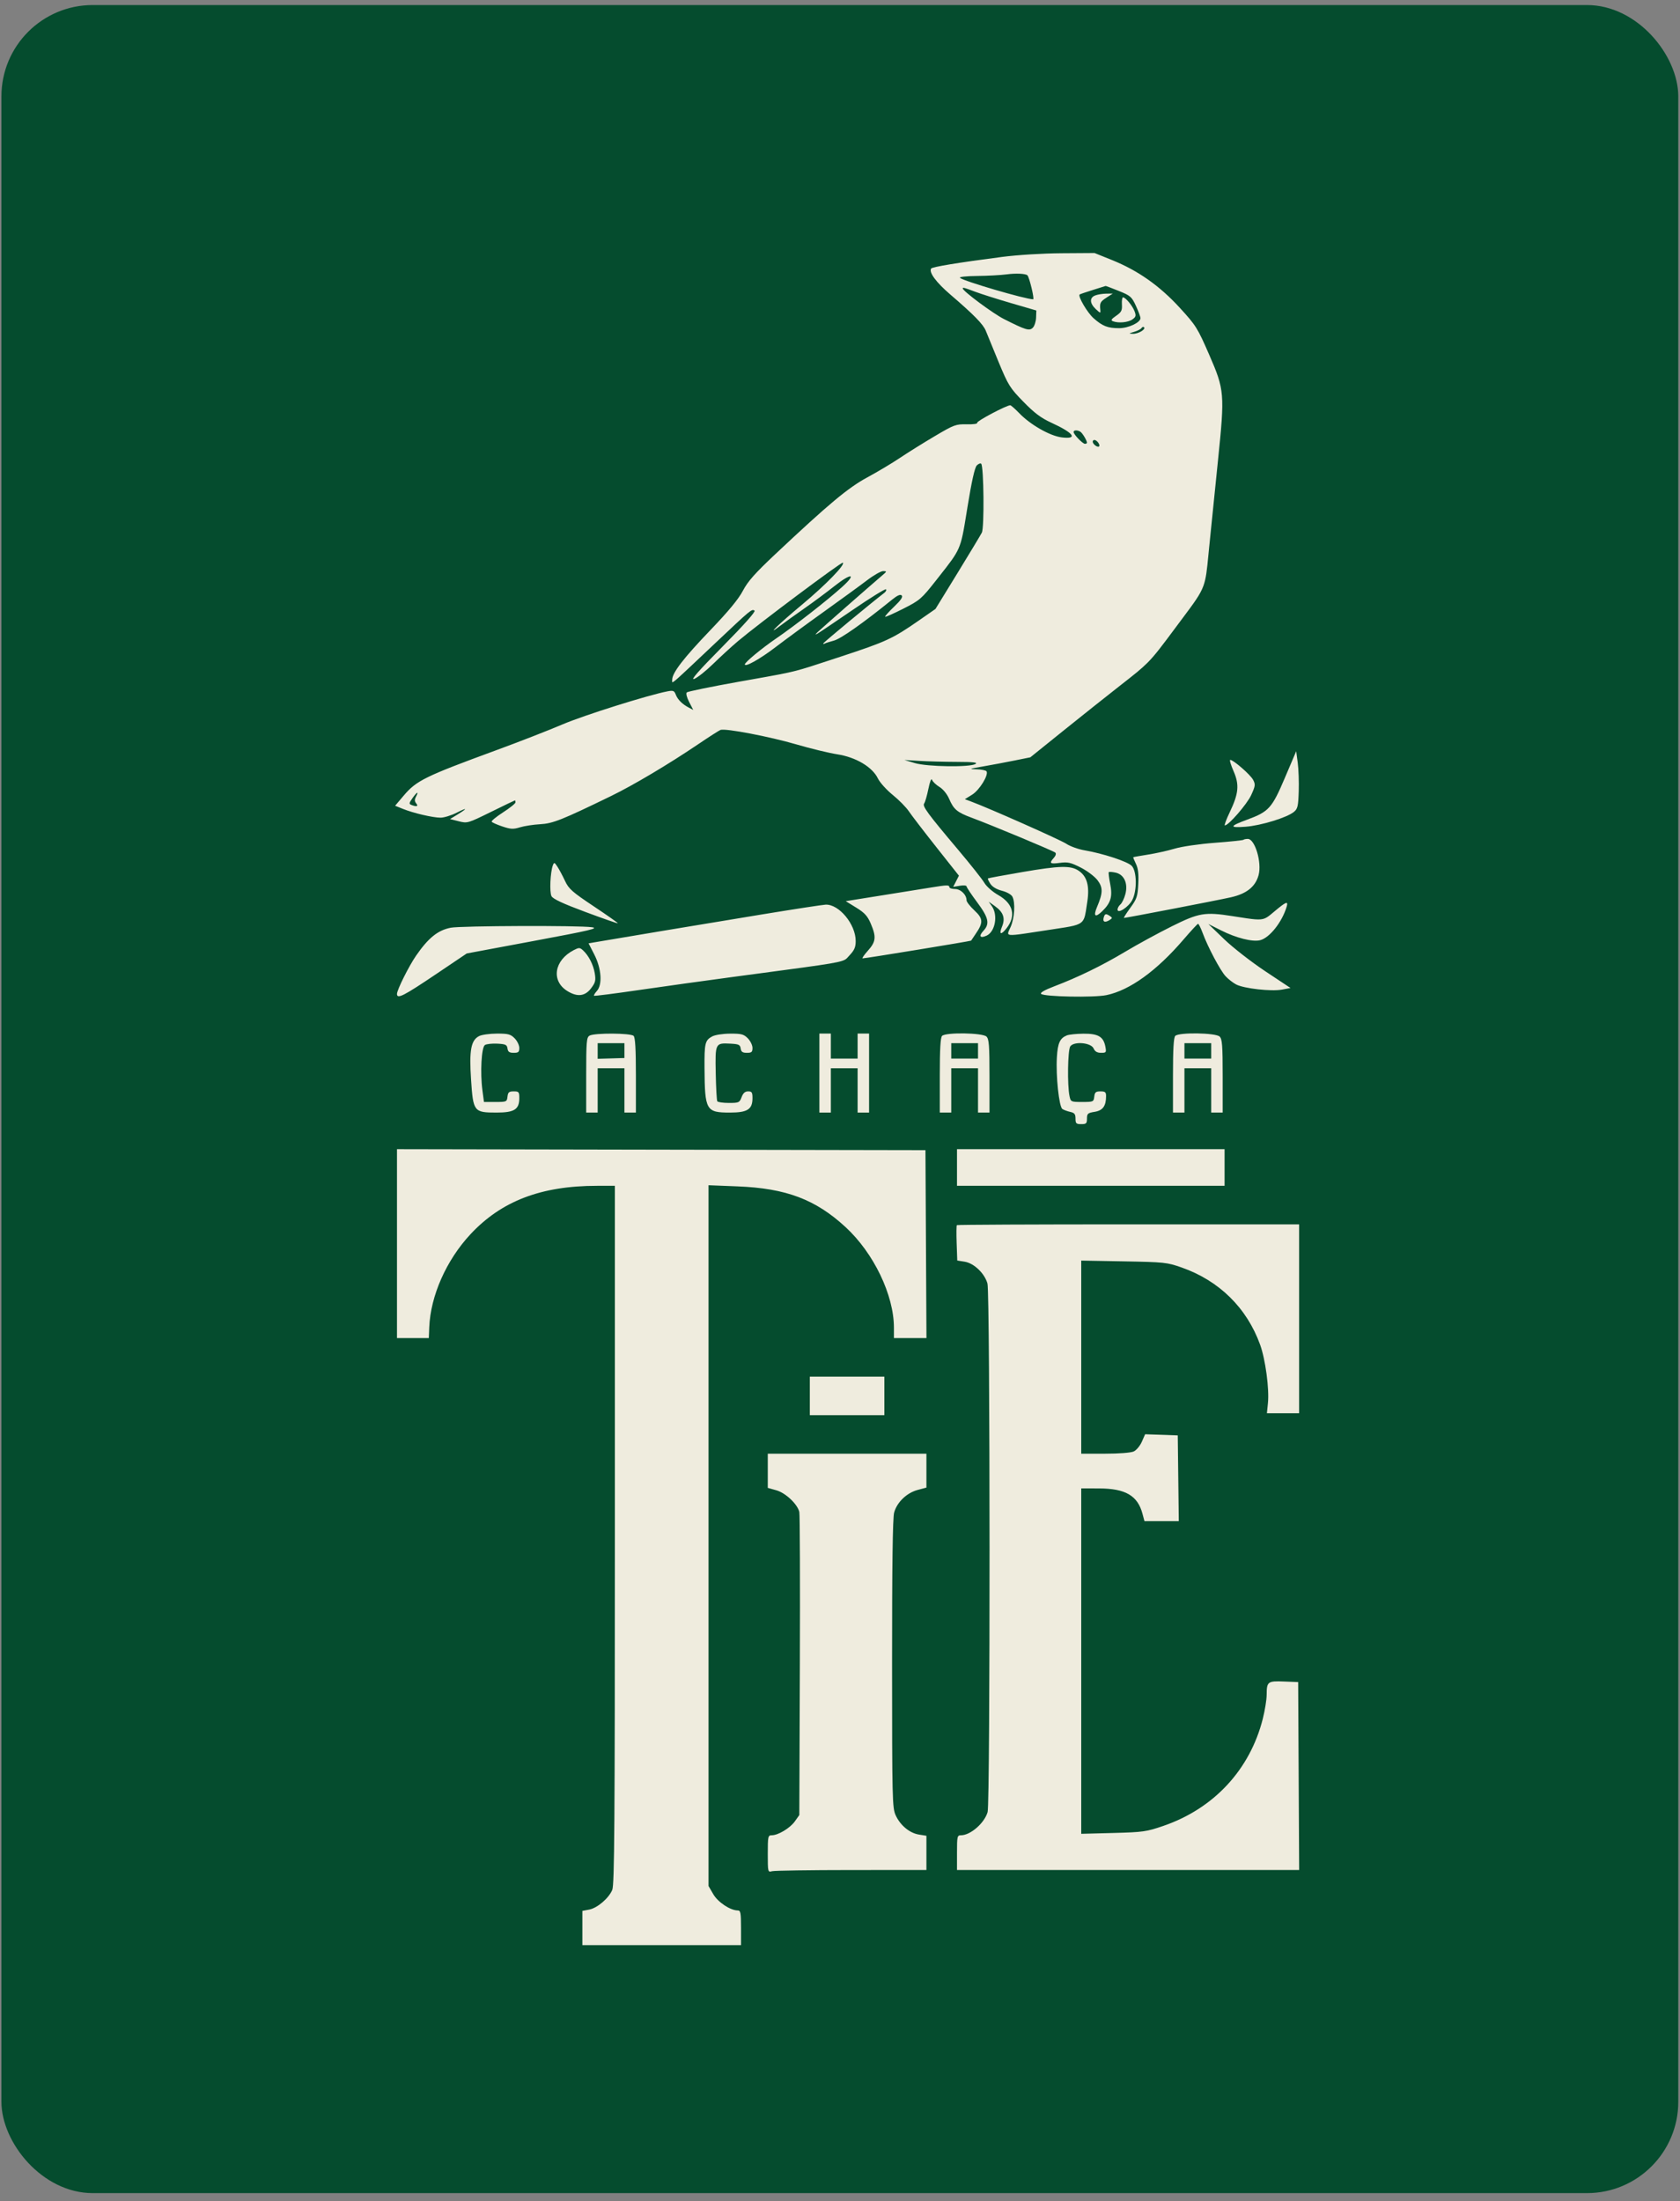 <svg xmlns="http://www.w3.org/2000/svg" width="184" height="241" viewBox="0 0 184 241" fill="none"><rect x="0" y="0" width="184" height="241" fill="#808080" stroke="none"/><rect x="0.156" y="0.552" width="183.656" height="239.552" rx="10" fill="#054C2E"></rect><path fill-rule="evenodd" clip-rule="evenodd" d="M140.715 85.179C139.309 88.484 138.963 88.866 136.589 89.738C134.642 90.453 134.6 90.65 136.424 90.511C138.113 90.382 140.945 89.514 141.71 88.89C142.123 88.552 142.188 88.279 142.242 86.641C142.275 85.615 142.227 84.206 142.133 83.51L141.964 82.244L140.715 85.179ZM135.096 84.406C135.756 85.91 135.669 86.868 134.685 88.923C134.305 89.717 134.065 90.367 134.153 90.367C134.56 90.367 136.585 88.033 137.036 87.044C137.494 86.041 137.514 85.884 137.244 85.374C136.95 84.816 135.087 83.193 134.742 83.193C134.643 83.193 134.802 83.739 135.096 84.406ZM136.186 91.943C136.132 91.997 134.727 92.145 133.063 92.27C131.356 92.399 129.447 92.676 128.678 92.905C127.93 93.128 126.611 93.423 125.748 93.559C124.884 93.696 124.154 93.825 124.124 93.846C124.095 93.868 124.223 94.192 124.408 94.567C124.652 95.06 124.724 95.668 124.669 96.771C124.6 98.147 124.515 98.402 123.792 99.395C123.351 100 123.041 100.495 123.101 100.495C123.348 100.495 133.421 98.553 134.817 98.236C136.538 97.846 137.498 97.077 137.844 95.812C138.222 94.435 137.45 91.844 136.663 91.844C136.455 91.844 136.24 91.889 136.186 91.943ZM60.555 94.728C60.269 95.479 60.17 97.676 60.403 98.114C60.566 98.421 61.66 98.93 64.122 99.845C66.04 100.558 67.635 101.115 67.668 101.082C67.7 101.049 66.516 100.215 65.036 99.229C62.666 97.649 62.29 97.317 61.882 96.443C61.628 95.898 61.258 95.203 61.06 94.899C60.738 94.403 60.685 94.386 60.555 94.728ZM112.036 95.462C109.964 95.816 108.237 96.136 108.199 96.172C108.161 96.209 108.283 96.474 108.47 96.761C108.685 97.092 109.151 97.371 109.736 97.52C110.26 97.653 110.756 97.931 110.878 98.161C111.222 98.808 111.121 100.521 110.681 101.497C110.665 101.534 110.648 101.57 110.632 101.604C110.615 101.641 110.598 101.677 110.581 101.712L110.581 101.712C110.46 101.967 110.377 102.143 110.431 102.246C110.548 102.472 111.319 102.353 113.779 101.974L113.782 101.974C114.073 101.929 114.387 101.881 114.726 101.829C115.004 101.786 115.264 101.747 115.505 101.711C117.389 101.429 118.168 101.312 118.55 100.857C118.819 100.535 118.891 100.045 119.012 99.208L119.012 99.208C119.034 99.056 119.058 98.894 119.085 98.718C119.35 96.981 119.052 95.93 118.121 95.316C117.257 94.745 116.06 94.774 112.036 95.462ZM102.093 97.144C101.46 97.247 99.071 97.63 96.785 97.996L92.629 98.66L93.777 99.368C94.697 99.935 95.013 100.282 95.369 101.116C95.993 102.577 95.938 103.097 95.056 104.081C94.639 104.546 94.38 104.925 94.48 104.924C94.835 104.919 106.337 103.038 106.361 102.98C106.375 102.948 106.593 102.622 106.847 102.257C107.71 101.012 107.689 100.573 106.723 99.674C106.249 99.233 105.861 98.736 105.861 98.57C105.861 97.956 105.22 97.33 104.593 97.33C104.254 97.33 103.977 97.235 103.977 97.119C103.977 96.878 103.707 96.882 102.093 97.144ZM139.569 99.792C139.527 99.827 139.487 99.861 139.448 99.893C139.07 100.212 138.821 100.422 138.535 100.541C137.985 100.769 137.298 100.661 135.29 100.346L135.286 100.345L135.056 100.309L134.958 100.294C131.965 99.826 131.307 99.937 128.339 101.414C126.856 102.151 124.568 103.398 123.254 104.185C120.709 105.708 118.074 106.993 115.443 107.992C114.411 108.384 113.898 108.68 114.025 108.809C114.342 109.128 119.821 109.233 121.19 108.946C123.738 108.413 126.68 106.291 129.62 102.864C130.426 101.925 131.143 101.15 131.214 101.142C131.285 101.134 131.509 101.579 131.713 102.13C132.287 103.685 133.639 106.235 134.229 106.876C134.523 107.193 135.045 107.601 135.389 107.78C136.243 108.226 139.235 108.562 140.401 108.344L141.343 108.168L138.58 106.334C137.06 105.325 135.035 103.748 134.079 102.829L132.342 101.158L133.746 101.864C135.402 102.697 137.188 103.144 138.019 102.934C139.051 102.673 140.415 100.952 140.915 99.282C141.118 98.605 140.869 98.7 139.569 99.792ZM83.567 100.094C77.966 101.011 66.461 102.926 65.014 103.181L64.463 103.278L65.091 104.503C65.873 106.033 65.998 107.794 65.373 108.491C65.153 108.736 65.012 108.973 65.059 109.016C65.106 109.06 67.312 108.779 69.96 108.393C72.608 108.007 77.318 107.351 80.427 106.935C81.306 106.818 82.121 106.709 82.876 106.609C91.509 105.458 92.305 105.352 92.764 104.899C92.811 104.853 92.854 104.804 92.901 104.749C92.942 104.702 92.987 104.651 93.039 104.596C93.577 104.027 93.719 103.698 93.719 103.023C93.719 101.19 91.894 98.982 90.427 99.041C90.108 99.054 87.021 99.528 83.567 100.094ZM120.872 100.495C120.754 100.952 121.05 101.041 121.561 100.703C121.84 100.518 121.84 100.472 121.561 100.287C121.108 99.987 120.995 100.021 120.872 100.495ZM49.365 101.567C47.951 101.847 46.925 102.672 45.582 104.609C44.788 105.754 43.479 108.373 43.479 108.815C43.479 109.413 44.192 109.052 47.77 106.642L51.12 104.386L58.438 103.02C64.695 101.853 65.621 101.635 64.823 101.513C63.472 101.306 50.451 101.352 49.365 101.567ZM62.842 104.019C60.683 105.136 60.335 107.392 62.15 108.507C63.233 109.173 64.076 109.074 64.735 108.203C65.213 107.572 65.269 107.348 65.143 106.568C64.988 105.615 64.466 104.597 63.843 104.033C63.506 103.727 63.411 103.725 62.842 104.019ZM43.479 146.492H46.966L47.013 145.321C47.151 141.87 48.881 137.964 51.528 135.125C54.922 131.485 59.271 129.823 65.401 129.823H67.343V168.02C67.343 199.624 67.294 206.334 67.06 206.899C66.677 207.823 65.421 208.895 64.522 209.065L63.784 209.204V212.955H81.159V211.056C81.159 209.416 81.111 209.157 80.807 209.157C79.99 209.157 78.633 208.258 78.121 207.378L77.601 206.482V129.76L80.793 129.886C86.086 130.094 89.313 131.31 92.597 134.332C95.691 137.179 97.906 141.783 97.906 145.365V146.492H101.469L101.36 125.92L43.479 125.813V146.492ZM104.814 129.823H134.121V125.814H104.814V129.823ZM104.797 134.13C104.749 134.178 104.739 135.069 104.776 136.11L104.843 138.002L105.66 138.134C106.681 138.299 107.846 139.418 108.151 140.527C108.444 141.589 108.459 197.356 108.168 198.382C107.824 199.591 106.288 200.928 105.243 200.928C104.842 200.928 104.814 201.054 104.814 202.827V204.726H142.289L142.18 184.154L140.629 184.092C138.846 184.019 138.734 184.104 138.73 185.545C138.728 186.077 138.537 187.264 138.304 188.182C136.898 193.745 132.944 198.002 127.422 199.898C125.563 200.537 125.205 200.587 121.927 200.674L118.421 200.766V162.949L120.357 162.954C123.261 162.961 124.597 163.736 125.127 165.72L125.345 166.536H129.105L128.992 157.147L125.419 157.021L125.059 157.841C124.862 158.293 124.46 158.772 124.167 158.907C123.854 159.05 122.559 159.151 121.028 159.151H118.421V138.011L123.079 138.094C127.518 138.174 127.815 138.205 129.409 138.763C133.526 140.204 136.561 143.19 138.016 147.228C138.598 148.846 139.027 152.055 138.869 153.613L138.757 154.72H142.285V134.043H123.585C113.299 134.043 104.845 134.082 104.797 134.13ZM88.695 154.931H96.859V150.712H88.695V154.931ZM84.09 162.894L85.032 163.16C86.044 163.446 87.335 164.663 87.545 165.529C87.609 165.793 87.635 173.367 87.603 182.361L87.544 198.713L87.055 199.403C86.534 200.14 85.222 200.928 84.517 200.928C84.117 200.928 84.09 201.056 84.09 202.957C84.09 204.958 84.096 204.985 84.561 204.859C84.82 204.789 88.729 204.731 93.248 204.729L101.465 204.726V200.982L100.644 200.85C99.614 200.684 98.59 199.83 98.09 198.721C97.728 197.919 97.706 196.946 97.703 182.15C97.7 171.377 97.771 166.168 97.929 165.597C98.24 164.468 99.301 163.445 100.495 163.123L101.465 162.862V159.151H84.09V162.894Z" fill="#EFECDE"></path><path fill-rule="evenodd" clip-rule="evenodd" d="M109.734 28.13C104.929 28.753 102.093 29.219 101.979 29.404C101.722 29.823 102.53 30.914 104.081 32.244C106.669 34.463 107.699 35.516 107.974 36.227C108.114 36.586 108.74 38.114 109.366 39.623C110.432 42.191 110.605 42.469 112.086 43.984C113.3 45.226 114.013 45.761 115.154 46.283C117.61 47.407 118.107 48.103 116.298 47.888C115.011 47.734 112.852 46.506 111.627 45.231C111.172 44.758 110.73 44.37 110.645 44.37C110.226 44.37 106.922 46.121 107.024 46.289C107.092 46.4 106.602 46.471 105.882 46.454C104.689 46.427 104.499 46.498 102.362 47.761C101.12 48.495 99.411 49.562 98.563 50.131C97.716 50.7 96.113 51.658 95.001 52.258C92.884 53.402 90.808 55.134 84.918 60.667C82.686 62.765 81.905 63.645 81.364 64.676C80.886 65.588 79.786 66.919 77.813 68.976C74.874 72.04 73.623 73.662 73.623 74.409C73.623 74.45 73.62 74.49 73.617 74.526C73.612 74.6 73.607 74.66 73.632 74.68C73.734 74.758 74.31 74.214 77.17 71.515C77.522 71.183 77.909 70.818 78.333 70.417C82.285 66.69 82.327 66.656 82.639 66.85C82.791 66.945 81.494 68.403 79.142 70.782C76.473 73.48 75.582 74.496 76.031 74.33C76.376 74.203 77.318 73.454 78.124 72.667C78.93 71.881 80.142 70.77 80.819 70.199C83.056 68.311 92.146 61.512 92.308 61.606C92.621 61.788 90.426 64.045 87.858 66.182C85.328 68.287 83.743 69.821 85.451 68.512C85.911 68.159 87.089 67.312 88.067 66.631C89.046 65.949 90.541 64.84 91.389 64.167C93.236 62.702 93.884 62.767 92.241 64.252C90.622 65.716 87.052 68.504 85.029 69.884C83.445 70.965 81.578 72.509 81.578 72.737C81.578 73.08 83.24 72.149 84.927 70.861C86.021 70.026 88.423 68.265 90.265 66.949C92.108 65.632 94.218 64.096 94.954 63.535C95.691 62.974 96.492 62.519 96.734 62.523C97.149 62.531 97.143 62.557 96.625 62.998C95.186 64.225 89.81 68.942 89.533 69.222C89.254 69.503 89.254 69.519 89.533 69.369C89.705 69.276 91.432 68.115 93.369 66.788C95.307 65.462 96.955 64.441 97.032 64.519C97.11 64.597 97.028 64.771 96.851 64.907C95.417 66.007 90.161 70.36 90.161 70.448C90.161 70.509 90.231 70.515 90.318 70.462C90.404 70.409 90.865 70.26 91.341 70.131C92.106 69.924 94.561 68.196 97.697 65.655C98.287 65.177 98.608 65.038 98.761 65.192C98.915 65.347 98.661 65.719 97.92 66.426C97.337 66.983 96.897 67.477 96.942 67.522C96.988 67.568 97.884 67.171 98.933 66.64C100.751 65.72 100.922 65.572 102.541 63.515C102.66 63.362 102.774 63.218 102.884 63.079C104.014 61.645 104.597 60.906 104.971 60.072C105.368 59.185 105.529 58.19 105.861 56.138L105.905 55.861L105.931 55.704L105.955 55.553C106.421 52.686 106.757 51.183 106.982 50.956C107.166 50.771 107.382 50.686 107.463 50.768C107.752 51.059 107.816 57.767 107.535 58.313C107.391 58.594 106.189 60.588 104.865 62.746L102.456 66.668L100.662 67.915C97.768 69.927 97.064 70.252 92.078 71.888C91.614 72.04 91.196 72.178 90.816 72.303L90.812 72.305C89.081 72.875 88.143 73.184 87.189 73.431C86.061 73.723 84.91 73.927 82.399 74.374C81.931 74.457 81.416 74.548 80.845 74.65C77.852 75.185 75.319 75.706 75.217 75.807C75.11 75.914 75.221 76.357 75.48 76.858L75.927 77.723L75.456 77.477C74.729 77.098 74.222 76.596 74.014 76.049C73.852 75.621 73.729 75.57 73.127 75.684C71.02 76.082 63.937 78.311 61.586 79.316C60.09 79.955 56.84 81.221 54.364 82.129C46.547 84.997 45.612 85.455 44.215 87.104L43.274 88.213L44.134 88.56C45.281 89.022 47.397 89.516 48.248 89.52C48.626 89.522 49.427 89.274 50.028 88.97C51.228 88.362 51.239 88.484 50.049 89.208L49.288 89.671L50.243 89.913C51.183 90.152 51.238 90.136 53.772 88.89C55.187 88.194 56.371 87.624 56.402 87.624C56.432 87.624 56.458 87.723 56.458 87.844C56.458 87.964 55.849 88.454 55.105 88.932C54.361 89.41 53.797 89.874 53.852 89.962C53.906 90.051 54.432 90.285 55.021 90.482C55.934 90.788 56.217 90.801 56.955 90.575C57.43 90.429 58.421 90.276 59.157 90.237C60.549 90.161 61.54 89.767 66.924 87.151C69.366 85.965 73.245 83.658 76.482 81.469C77.651 80.678 78.744 79.978 78.91 79.913C79.43 79.712 84.277 80.637 87.23 81.5C88.784 81.955 90.793 82.441 91.694 82.581C93.737 82.897 95.539 83.966 96.151 85.225C96.368 85.671 97.097 86.481 97.771 87.025C98.445 87.569 99.242 88.377 99.54 88.821C99.839 89.265 101.196 91.033 102.554 92.749L105.025 95.87L104.399 97.092L105.13 96.972C105.532 96.906 105.861 96.937 105.861 97.04C105.861 97.142 106.379 97.921 107.012 98.769C108.281 100.47 108.429 101.132 107.709 101.905C107.159 102.495 107.339 102.763 108.062 102.431C108.995 102.002 109.321 100.206 108.643 99.23L108.286 98.716L108.972 99.208C109.899 99.873 110.125 100.532 109.743 101.454C109.383 102.322 109.634 102.405 110.246 101.621C111.308 100.26 110.972 98.924 109.332 97.991C108.7 97.632 108.043 97.054 107.806 96.649C107.577 96.258 106.286 94.629 104.936 93.029C101.586 89.058 100.997 88.257 101.218 87.969C101.319 87.838 101.527 87.119 101.679 86.373C101.847 85.553 102.006 85.159 102.081 85.376C102.15 85.573 102.514 85.923 102.89 86.154C103.297 86.403 103.73 86.936 103.958 87.468C104.447 88.61 104.838 88.939 106.384 89.511C108.571 90.321 115.377 93.157 115.579 93.343C115.696 93.451 115.633 93.678 115.422 93.913C114.879 94.518 114.991 94.612 116.081 94.466C116.947 94.351 117.271 94.424 118.37 94.983C119.076 95.342 119.899 95.963 120.205 96.368C120.814 97.172 120.804 97.752 120.156 99.284C119.721 100.314 119.944 100.509 120.711 99.769C121.665 98.847 121.867 98.157 121.589 96.761C121.458 96.107 121.392 95.531 121.441 95.481C121.491 95.431 121.826 95.456 122.187 95.536C123.122 95.743 123.566 96.727 123.253 97.897C123.127 98.37 122.883 98.875 122.711 99.019C122.539 99.163 122.398 99.414 122.398 99.577C122.398 100.087 123.599 99.313 124.007 98.54C124.55 97.508 124.516 95.363 123.947 94.789C123.478 94.315 120.782 93.431 118.772 93.091C118.102 92.978 117.207 92.656 116.783 92.376C116.124 91.939 108.323 88.479 106.344 87.745L105.676 87.497L106.476 86.999C107.276 86.501 108.296 84.846 108.05 84.445C107.984 84.337 107.488 84.238 106.947 84.225C106.068 84.204 106.14 84.172 107.64 83.914C108.561 83.755 110.109 83.465 111.08 83.269L112.845 82.912L116.418 80.036C118.383 78.454 121.216 76.202 122.712 75.031L122.778 74.98C124.199 73.868 124.974 73.262 125.665 72.57C126.495 71.741 127.203 70.789 128.763 68.696L128.763 68.696L128.821 68.618C129.039 68.324 129.243 68.052 129.432 67.799L129.436 67.794L129.442 67.786L129.443 67.785C130.815 65.951 131.45 65.103 131.798 64.148C132.099 63.326 132.186 62.425 132.35 60.748L132.35 60.746C132.377 60.474 132.406 60.181 132.437 59.864C132.67 57.551 133.104 53.285 133.401 50.384C134.15 43.091 134.117 42.695 132.438 38.841C131.154 35.895 130.991 35.636 129.208 33.69C126.999 31.281 124.64 29.621 121.796 28.473L119.883 27.702L116.274 27.726C114.171 27.74 111.44 27.909 109.734 28.13ZM107.023 30.213C108.168 30.201 109.624 30.122 110.257 30.037C111.243 29.904 112.294 29.95 112.52 30.135C112.73 30.308 113.323 32.766 113.154 32.766C112.319 32.766 105.523 30.775 105.139 30.418C105.024 30.311 105.818 30.225 107.023 30.213ZM118.246 32.242C118.285 32.205 118.929 31.984 119.677 31.752C120.425 31.519 121.06 31.319 121.088 31.308C121.115 31.297 121.762 31.541 122.525 31.848C123.811 32.367 123.949 32.487 124.409 33.483C124.683 34.075 124.907 34.679 124.908 34.826C124.912 35.31 123.601 35.929 122.569 35.93C121.324 35.931 120.755 35.709 119.77 34.837C119.091 34.236 118.037 32.442 118.246 32.242ZM109.943 34.922C108.742 34.314 105.442 31.861 105.442 31.577C105.442 31.444 105.602 31.487 106.796 31.937C107.434 32.178 109.204 32.739 110.729 33.184L113.502 33.993L113.476 34.769C113.462 35.196 113.303 35.693 113.123 35.874C112.742 36.259 112.356 36.143 109.943 34.922ZM124.22 36.33C124.588 36.223 124.951 36.035 125.026 35.913C125.1 35.791 125.223 35.753 125.297 35.828C125.522 36.055 124.659 36.565 124.085 36.544C123.594 36.527 123.605 36.509 124.22 36.33ZM118.83 48.59C118.574 48.59 117.584 47.559 117.584 47.293C117.584 47.074 118.022 47.063 118.337 47.275C118.565 47.428 119.049 48.241 119.049 48.471C119.049 48.536 118.95 48.59 118.83 48.59ZM120.375 48.871C120.218 49.03 119.677 48.628 119.677 48.353C119.677 48.252 119.76 48.168 119.861 48.168C120.134 48.168 120.532 48.713 120.375 48.871ZM106.833 83.645C106.2 84.015 101.548 83.947 100.209 83.547L99.057 83.204L100.711 83.304C101.621 83.359 103.458 83.407 104.793 83.411C106.635 83.415 107.128 83.472 106.833 83.645ZM45.067 88.129C44.779 88.018 44.791 87.926 45.169 87.391C45.669 86.683 45.903 86.58 45.565 87.216C45.394 87.539 45.398 87.729 45.583 87.954C45.851 88.279 45.64 88.351 45.067 88.129Z" fill="#EFECDE"></path><path d="M119.939 32.35C119.313 32.603 119.343 33.207 120.011 33.837C120.519 34.314 120.552 34.32 120.511 33.926C120.431 33.17 120.505 33.024 121.195 32.579L121.875 32.14L121.142 32.149C120.739 32.155 120.198 32.245 119.939 32.35Z" fill="#EFECDE"></path><path d="M122.876 33.33C122.915 33.993 122.823 34.174 122.243 34.574C121.71 34.941 121.635 35.07 121.894 35.17C122.491 35.401 123.553 35.303 124.019 34.974C124.41 34.699 124.445 34.568 124.261 34.078C124.031 33.467 123.274 32.554 122.996 32.554C122.904 32.554 122.85 32.904 122.876 33.33Z" fill="#EFECDE"></path><path d="M51.592 118.197C51.378 114.974 51.581 113.885 52.48 113.427C52.768 113.281 53.644 113.159 54.426 113.158C55.66 113.155 55.917 113.223 56.362 113.672C56.645 113.957 56.876 114.432 56.876 114.727C56.876 115.181 56.781 115.264 56.263 115.264C55.786 115.264 55.635 115.159 55.583 114.79C55.525 114.379 55.375 114.308 54.469 114.26C53.893 114.23 53.281 114.298 53.108 114.411C52.73 114.658 52.58 117.424 52.838 119.379L53.005 120.645H54.261C55.474 120.645 55.518 120.626 55.582 120.065C55.637 119.579 55.748 119.484 56.262 119.484C56.825 119.484 56.876 119.547 56.876 120.223C56.876 121.459 56.331 121.805 54.388 121.805C51.896 121.805 51.825 121.713 51.592 118.197Z" fill="#EFECDE"></path><path d="M77.161 116.952C77.142 114.214 77.218 113.897 77.992 113.473C78.31 113.299 79.144 113.168 79.965 113.163C81.202 113.156 81.454 113.222 81.901 113.672C82.184 113.957 82.415 114.432 82.415 114.727C82.415 115.181 82.32 115.264 81.802 115.264C81.325 115.264 81.174 115.159 81.122 114.79C81.064 114.379 80.914 114.308 80.008 114.26C78.335 114.173 78.325 114.192 78.39 117.5C78.421 119.086 78.497 120.465 78.559 120.567C78.621 120.668 79.193 120.75 79.829 120.75C80.923 120.75 80.999 120.715 81.223 120.117C81.391 119.669 81.6 119.484 81.938 119.484C82.344 119.484 82.415 119.595 82.415 120.223C82.415 121.454 81.868 121.805 79.95 121.805C77.328 121.805 77.194 121.573 77.161 116.952Z" fill="#EFECDE"></path><path d="M89.742 121.805V113.154H90.998V115.897H93.929V113.154H95.185V121.805H93.929V116.952H90.998V121.805H89.742Z" fill="#EFECDE"></path><path d="M115.754 115.747C115.847 114.19 116.086 113.665 116.844 113.355C117.078 113.26 117.895 113.175 118.659 113.168C120.271 113.152 120.855 113.495 121.063 114.579C121.187 115.225 121.159 115.264 120.59 115.264C120.164 115.264 119.925 115.124 119.779 114.79C119.499 114.148 117.643 113.975 117.224 114.553C116.941 114.944 116.881 118.793 117.139 120.012C117.27 120.63 117.304 120.645 118.528 120.645C119.74 120.645 119.784 120.626 119.848 120.065C119.903 119.579 120.014 119.484 120.528 119.484C121.039 119.484 121.142 119.57 121.142 119.998C121.142 121.086 120.785 121.579 119.893 121.723C119.134 121.845 119.049 121.92 119.049 122.465C119.049 122.998 118.973 123.071 118.421 123.071C117.869 123.071 117.793 122.998 117.793 122.465C117.793 121.974 117.683 121.834 117.217 121.732C116.901 121.662 116.513 121.52 116.356 121.414C115.99 121.169 115.632 117.8 115.754 115.747Z" fill="#EFECDE"></path><path fill-rule="evenodd" clip-rule="evenodd" d="M64.569 113.382C64.24 113.576 64.203 114.016 64.203 117.701V121.805H65.459V116.952H68.39V121.805H69.646V117.733C69.646 114.847 69.573 113.587 69.395 113.408C69.082 113.093 65.099 113.072 64.569 113.382ZM65.459 115.92V114.209H68.39V115.833L65.459 115.92Z" fill="#EFECDE"></path><path fill-rule="evenodd" clip-rule="evenodd" d="M103.181 113.408C103.003 113.587 102.93 114.847 102.93 117.733V121.805H104.186V116.952H107.117V121.805H108.373V117.811C108.373 114.462 108.32 113.764 108.044 113.486C107.628 113.067 103.584 113.002 103.181 113.408ZM104.186 115.897V114.209H107.117V115.897H104.186Z" fill="#EFECDE"></path><path fill-rule="evenodd" clip-rule="evenodd" d="M128.72 113.408C128.542 113.587 128.469 114.847 128.469 117.733V121.805H129.725V116.952H132.656V121.805H133.912V117.811C133.912 114.462 133.859 113.764 133.583 113.486C133.167 113.067 129.123 113.002 128.72 113.408ZM129.725 115.897V114.209H132.656V115.897H129.725Z" fill="#EFECDE"></path></svg>